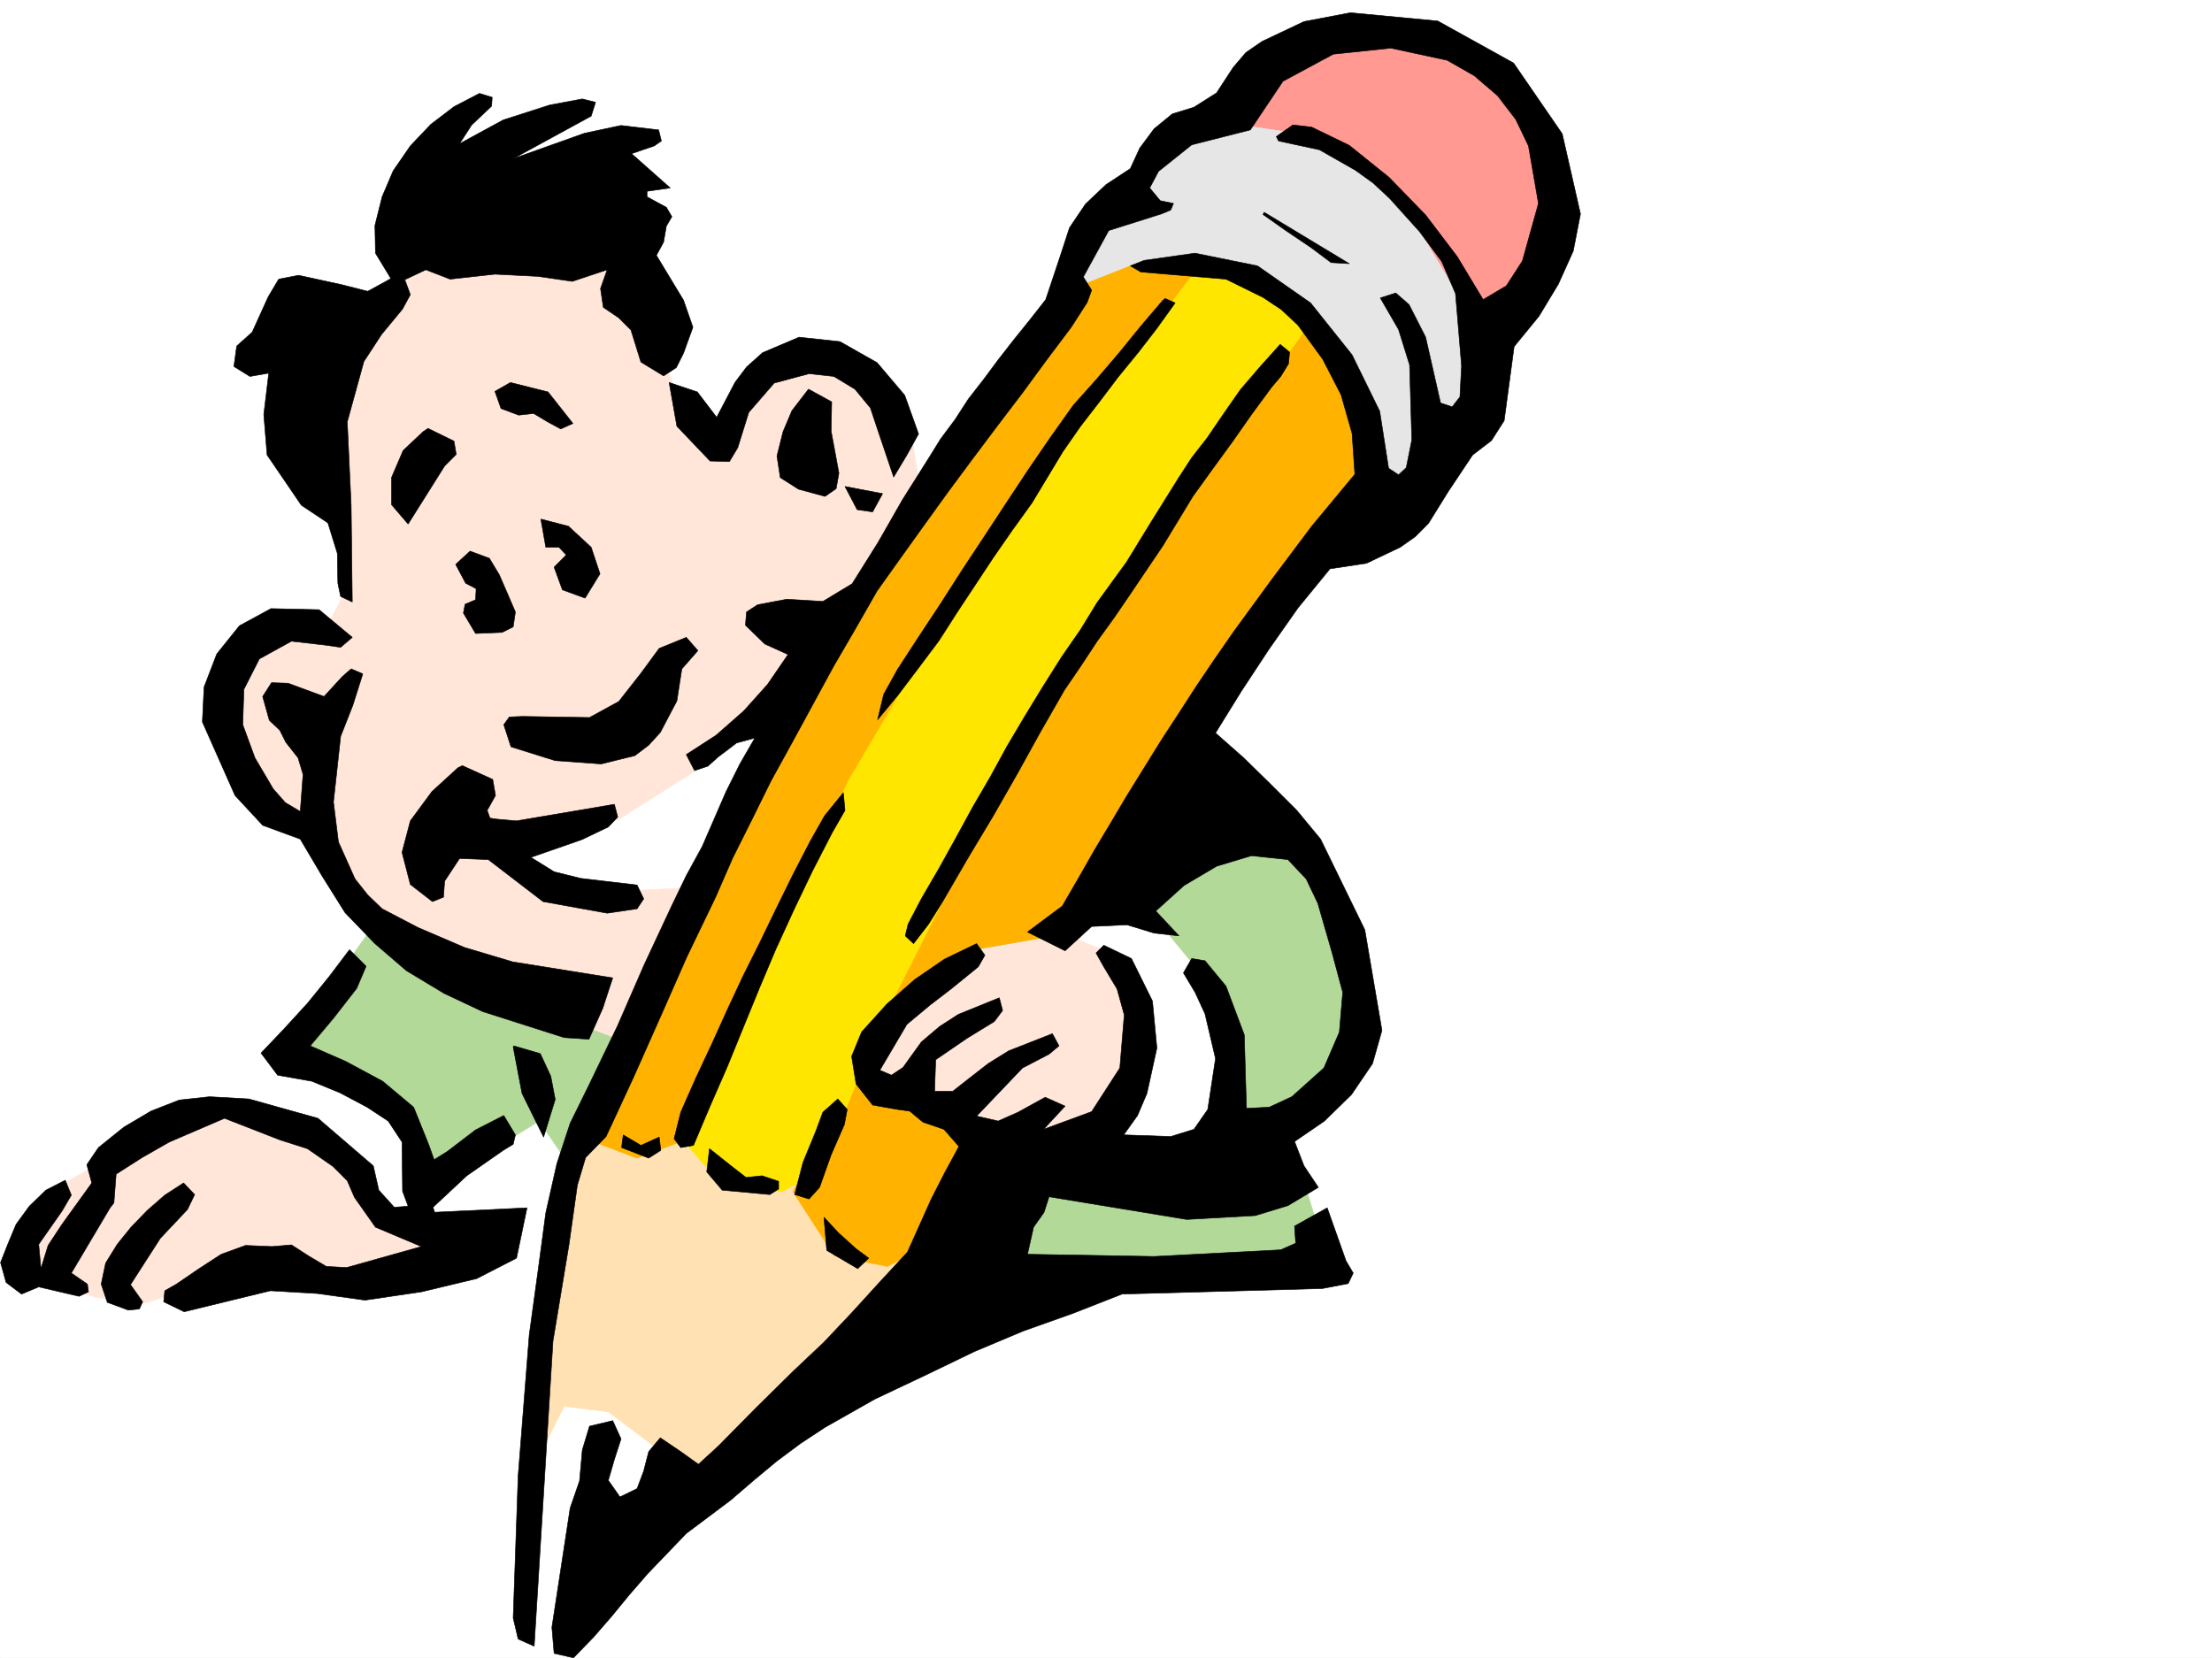 <svg xmlns="http://www.w3.org/2000/svg" width="2997.016" height="2246.659"><rect width="100%" height="100%" fill="#808080" stroke="none"/><defs><clipPath id="a"><path d="M0 0h2997v2244.137H0Zm0 0"/></clipPath></defs><path fill="#fff" d="M0 2246.297h2997.016V0H0Zm0 0"/><g clip-path="url(#a)" transform="translate(0 2.16)"><path fill="#fff" fill-rule="evenodd" stroke="#fff" stroke-linecap="square" stroke-linejoin="bevel" stroke-miterlimit="10" stroke-width=".743" d="M.742 2244.137h2995.531V-2.16H.743Zm0 0"/></g><path fill="#ff9991" fill-rule="evenodd" stroke="#ff9991" stroke-linecap="square" stroke-linejoin="bevel" stroke-miterlimit="10" stroke-width=".743" d="M1845.402 44.184 1712.777 81.64l-64.437 121.328 355.926 265.176 105.648-125.082-6.766-158.825-68.933-83.125-91.414-44.925zm0 0"/><path fill="#e6e6e6" fill-rule="evenodd" stroke="#e6e6e6" stroke-linecap="square" stroke-linejoin="bevel" stroke-miterlimit="10" stroke-width=".743" d="m1629.61 161.797 150.613 22.441 125.12 98.14 90.673 152.063 11.222 128.051-131.847 121.367-79.41-49.46-343.922-249.419 18.726-75.62 121.367-128.837zm0 0"/><path fill="#b3d999" fill-rule="evenodd" stroke="#b3d999" stroke-linecap="square" stroke-linejoin="bevel" stroke-miterlimit="10" stroke-width=".743" d="m510.996 1247.094-128.129 181.27 116.871 61.425 64.438 131.805 166.328-102.598 67.45 98.883 571.679 106.352 433.816-3.754-37.457-121.325-45.71-59.941 110.89-83.871 14.23-124.336-44.965-155.813-212.039-169.265zm0 0"/><path fill="#fff" fill-rule="evenodd" stroke="#fff" stroke-linecap="square" stroke-linejoin="bevel" stroke-miterlimit="10" stroke-width=".743" d="m639.871 1107.04 464.547-195.5-15.016 187.991-185.058 174.543-227.016-30.695Zm755.258 121.327 143.848-14.976 109.363 132.59 24.008 143.808-34.489 56.93-98.882 14.972-49.461-14.972 45.707-91.38-14.977-128.089-34.484-38.945-86.922-26.235zM280.23 1500.266l90.633-67.407 140.133 41.954 68.191 128.093-33.742 49.422-56.93-22.484-57.71-83.125zm0 0"/><path fill="#ffe6d9" fill-rule="evenodd" stroke="#ffe6d9" stroke-linecap="square" stroke-linejoin="bevel" stroke-miterlimit="10" stroke-width=".743" d="m280.23 1497.297-208.285 113.82-55.445 109.36 67.41 22.484 45.707 14.977 68.192 7.464 154.324-52.39 158.863 33.703 106.395-44.965-23.97-42.7-71.944-10.476-47.938-86.883-106.39-46.449zm1161.348-231.473-147.601 26.977-125.903 116.832 4.496 65.18 234.52 101.855 90.676-61.426 48.68-155.031-48.68-71.906zm-930.582-847.14L435.301 551.27l38.238 238.199-30.73 60.644-79.414-7.468-56.188 79.37 11.223 113.118 60.683 76.402 51.692 14.23 118.394 174.504 305.684 113.86 98.922-211.961-170.828 7.469-105.649-63.657 158.824-34.445 150.614-95.129 83.91-79.375 177.59-264.433-18.727-116.832-75.7-75.657-102.636 3.754-74.914 101.114-57.71-49.422-48.68-113.118-37.461-106.351-230.805 3.754-64.399 26.937zm0 0"/><path fill="#ffe1b3" fill-rule="evenodd" stroke="#ffe1b3" stroke-linecap="square" stroke-linejoin="bevel" stroke-miterlimit="10" stroke-width=".743" d="m772.5 1546.719-49.46 441.164 41.21-82.383 59.937 7.469 90.637 68.187 49.461 14.977 283.98-256.926-113.152-181.266-220.289-57.675zm0 0"/><path fill="#ffb300" fill-rule="evenodd" stroke="#ffb300" stroke-linecap="square" stroke-linejoin="bevel" stroke-miterlimit="10" stroke-width=".743" d="m1769.746 434.441-424.082 639.637-271.234 540.793 56.187 86.879 71.942 14.23 49.46-26.195L1338.902 1531l-158.824-59.941 4.496-46.45 63.692-71.906 82.425-68.152 133.368-22.48 388.109-608.946-18.73-150.535zm-321.441-41.211-286.957 419.465-212.04 370.746-158.081 358.782 71.906 26.976 71.945-26.976L1637.86 354.285l-102.636 4.496zm0 0"/><path fill="#ffe600" fill-rule="evenodd" stroke="#ffe600" stroke-linecap="square" stroke-linejoin="bevel" stroke-miterlimit="10" stroke-width=".743" d="m1629.61 354.285-290.708 382.75-189.558 321.324-222.516 488.36 52.43 59.902 79.453 8.25 53.176-27.723 79.41-196.242 185.844-366.996 207.543-321.32 185.062-257.672-59.941-63.652zm0 0"/><path fill-rule="evenodd" stroke="#000" stroke-linecap="square" stroke-linejoin="bevel" stroke-miterlimit="10" stroke-width=".743" d="m1829.684 17.242 118.355 11.223 102.68 56.93 65.922 95.875 24.71 108.617-9.738 50.168-20.215 44.925-26.234 43.438-33.703 41.21L2037.969 570l-17.242 26.98-25.454 19.47-32.96 49.425-26.981 43.438-17.984 17.988-20.254 14.23-45.668 21.7-49.465 7.507-43.477 53.176-38.945 55.445-37.457 56.891-35.23 56.93 38.203 33.703 35.972 35.23 35.97 35.934 32.218 38.941 59.941 122.852 23.227 136.304-12.746 44.965-28.465 41.953-36.715 35.934-40.469 27.723 12.746 32.96 19.473 29.208-41.215 24.71-44.18 13.489-92.902 5.242-186.586-30.734-6.726 20.996-14.23 20.215-8.25 36.714 171.57 2.973 171.57-8.992 20.254-8.953-1.524-23.227 44.223-24.71 25.492 71.906 9.735 16.46-6.766 14.231-35.188 6.727-271.238 7.507-66.703 26.196-67.41 23.968-65.961 27.723-65.18 31.473-69.676 32.96-67.449 38.204-32.96 21.7-32.22 23.968-30.69 25.492-32.22 27.684-59.941 44.964-52.473 54.664-24.71 28.465-23.97 29.207-24.75 28.465-26.937 27.723-26.238-5.984-3.008-35.231 24.75-161.793 12.707-36.676 3.754-41.957 9.734-32.215 31.477-7.468 11.223 24.71-8.957 27.723-8.25 28.465 15.718 22.442 23.227-11.223 8.992-23.969 6.766-26.195 15.718-18.73 27.72 18.73 23.968 17.203 27.723-25.453 50.203-50.95 51.691-50.906 40.469-38.199 38.199-40.469 37.5-41.171 37.457-40.47 32.219-71.905 17.984-35.192 19.473-35.973-20.254-23.222-28.465-9.738-17.984-14.973-16.461-2.23-33.746-5.981-22.442-28.465-6.023-37.46 13.492-32.962 34.484-38.199 37.457-32.961 40.47-27.723 43.44-20.957 11.223 15.72-8.996 15.718-35.93 29.246-29.25 22.441-31.472 26.239-36.676 62.168 15.719 6.726 15.715-10.48 24.75-34.446 24.715-20.996 25.492-16.465 55.441-22.48 4.5 17.242-11.262 14.977-36.714 22.48-42.7 29.211-1.484 42.695h24.71l20.997-16.5 26.941-20.957 27.723-17.242 59.195-23.226 8.993 16.5-13.489 11.222-35.972 18.727-62.168 65.18 29.207 6.726 26.98-11.965 36.715-20.254 26.977 12.004-29.207 31.438 65.18-23.969 38.202-59.16 5.98-71.902-9.734-35.192-17.988-29.988-10.476-18.692 10.476-10.515 37.457 17.984 28.504 57.672 5.984 63.656-13.488 61.426-12.75 29.95-18.726 26.238 63.691 2.226 31.477-9.734 18.73-26.942 10.477-68.933-14.23-60.645-13.49-29.207-15.718-26.234 11.219-19.473 17.988 3.012 28.465 34.445 24.75 65.922 2.973 99.59 30.73-1.488 30.734-14.23 43.438-38.946 21-48.68 4.496-53.918-14.273-53.176-19.473-67.445-15.715-32.926-24.754-26.234-49.422-5.238-47.23 14.23-44.184 26.2-38.203 34.484 31.438 33.703-33.703-3.754-36.715-11.219-47.938 2.227-35.972 32.96-50.946-25.452 47.192-35.23 21.742-37.458 21.738-38.2 22.445-37.417 21.739-36.715 23.226-37.46 23.223-37.458 23.969-36.676 23.226-35.972 24.75-36.676 25.453-36.715 26.239-35.969 26.234-35.933 26.98-35.973 26.938-35.934 29.25-35.23 29.207-35.188-3.754-55.406-14.976-52.433-24.711-47.934-33.743-46.453-22.445-20.957-24.75-16.5-50.203-24.711-115.383-9.734-14.234-8.254 18.73-7.465 68.934-9.738 84.687 17.203 71.907 50.207 56.187 70.379 37.457 76.402 12.004 77.144 13.488 8.993 10.48-9.735 7.509-37.46-3.012-101.856-14.977-47.934-24.71-42.699 20.956-6.723 17.989 15.715 22.48 44.184 20.215 89.148 15.758 5.239 10.48-13.489 2.227-41.953-8.211-98.101-18.727-43.442-29.992-40.43-40.469-44.964-22.48-20.957-23.969-17.243-48.68-27.722-55.445-11.965-3.008-5.984 22.48-15.754 25.454 3.007 50.95 24.711 53.956 43.442 49.461 50.949 42.7 56.184 35.226 58.418 31.477-18.73 21.699-33.704 21.742-77.887-13.492-77.926-17.242-35.933-24.711-32.219-31.477-26.98-36.715-20.957-76.398-16.461-77.926 8.21-68.191 36.715-44.223 65.922-79.414 20.215-44.965 35.934-11.965 22.484 14.235 17.242 17.984 3.754-3.754 8.953-12.746 5.278-71.16 22.445-34.488 62.91 11.261 17.988-6.02 16.5-21.702 33.704-33.743 44.925-32.96 44.926-33.704 44.223-33.707 44.926-32.218 43.441-32.961 45.707-32.22 44.926-31.472 44.183-29.992 52.434-29.207 50.203-28.465 52.395-27.723 50.945-28.464 51.691-25.493 51.692-26.234 52.43-23.227 53.18-38.945 80.894-35.969 81.64-35.972 80.899-37.457 80.86-27.723 28.464-11.223 37.457-11.261 80.156-21.739 131.063-25.453 413.484-21.742-9.738-6.723-28.465 6.723-192.527 15.016-190.965 13.449-98.14 8.996-67.407 15.012-66.668 17.988-54.66 25.453-51.692 38.98-80.898 35.934-82.383 37.461-80.156 19.508-40.43 21.703-39.722 32.219-74.137 18.726-37.457 20.254-35.188-24.75 6.723-24.71 18.73-14.235 12.747-17.984 5.98-11.223-21.738 40.43-26.196 37.496-32.96 32.219-35.934 27.722-40.469-31.476-14.234-26.235-25.453 1.485-17.985 15.015-9.738 39.688-7.508 48.718 3.012 39.684-23.969 35.23-56.187 32.961-57.672 34.489-54.66 17.203-27.723 19.512-26.195 17.984-27.723 20.957-26.98 19.473-26.196 20.996-26.98 21.742-26.938 21.7-27.722 20.995-62.914 11.223-34.485 21.738-32.18 27.723-26.238 32.96-21.699 12.747-27.723 19.473-26.234 24.71-20.215 29.247-8.992 30.695-19.473 22.48-34.449 17.243-20.21 21.742-14.977 56.93-26.981zM649.605 126.566l17.247 5.278-.782 11.965-26.941 25.457-16.5 25.492 59.195-32.219 62.953-20.215 44.184-8.25 17.984 4.496-5.98 18.73-105.649 57.673 96.653-34.45 49.426-10.515 50.984 6.02 3.715 14.976-9.735 6.726-30.695 10.477 52.434 46.453-31.477 4.496v7.508l26.238 14.23 7.47 12.708-7.47 12.746-3.754 21.703-9.738 17.984 36.715 60.684 12.75 36.715-12.75 35.191-9.734 19.469-17.243 11.222-30.734-18.73-13.488-43.438-16.461-16.46-20.996-14.235L813.672 391l8.992-25.492-47.195 15.758-46.45-6.766-58.453-2.973-60.683 6.727-32.961-12.746-28.465 13.488 7.508 20.215-10.52 19.473-28.465 34.484-23.968 36.676-22.48 81.64 5.238 113.118 1.523 131.062-15.758-7.469-3.754-17.984-.742-40.469-12.746-41.172-35.934-23.968-46.488-68.153-4.457-54.699 6.723-56.148-25.492 4.457-21.7-13.45 3.754-27.722 20.957-18.727 21.739-47.937 14.234-23.97 26.976-5.237 58.418 12.746 35.227 8.953 31.477-17.203-20.997-34.45-.742-37.457 9.735-38.94 15.015-35.231 23.227-33.704 27.719-29.21 31.437-23.965zm0 0"/><path fill-rule="evenodd" stroke="#000" stroke-linecap="square" stroke-linejoin="bevel" stroke-miterlimit="10" stroke-width=".743" d="m1712.777 287.621 115.383 69.676-24.71-1.527-26.981-20.215-34.446-23.223-30.734-21.703zM1578.664 404.45l13.488 6.023-24.71 34.445-25.493 32.96-26.941 32.962-25.492 33.707-25.457 32.96-24.004 34.446-41.957 69.637-26.977 37.46-25.457 36.716-24.75 37.457-24.71 37.418-23.97 37.457-26.976 35.972-27.723 36.676-28.465 34.484 8.25-34.484 18.73-33.703 29.208-44.926 29.207-44.183 29.246-45.707 29.207-44.184 29.992-45.707 29.207-44.184 30.73-44.925 31.438-44.184 31.477-35.23 30.73-35.934 29.211-35.969 29.988-35.191zm-495.984 52.433 55.441 6.023 50.207 28.465 37.457 44.184 18.73 52.43-15.757 28.464-17.95 29.953-20.996-62.172-10.476-31.472-21-25.453-28.465-17.246-33.703-3.715-47.23 12.707-34.45 39.726-14.976 47.938-11.258 18.73-26.2-.785-44.964-47.152-10.477-59.2 38.2 12.747 26.234 34.449 24.71-47.195 15.72-20.957 21.742-19.473zm651.836 9.738 12.746 10.516-1.485 15.718-10.52 17.204-12.706 15.015-26.98 36.676-26.235 37.457-26.238 35.973-26.938 37.418-40.469 66.668-21.738 32.214-21.742 32.22-22.48 32.96-23.227 32.18-21.7 32.96-22.484 32.966-32.218 56.183-31.477 56.93-32.96 57.672-33.704 56.148-35.23 60.684-18.727 29.953-20.254 26.234-11.223-10.48 3.754-15.754 17.985-34.45 23.968-41.171 23.227-41.953 22.484-41.211 23.965-41.176 22.485-41.21 23.968-40.43 24.711-40.47 25.492-40.425 25.493-36.715 22.445-36.719 39.727-54.66 34.445-56.187 35.972-57.672 17.985-27.723 21-26.937 22.48-32.961 22.446-32.22 26.976-31.437zM691.562 518.309l50.946 12.746 33.707 42.699-16.461 7.469-17.988-9.739-18.727-11.218-20.254 2.226-23.969-8.953-8.25-23.226zm0 0"/><path fill-rule="evenodd" stroke="#000" stroke-linecap="square" stroke-linejoin="bevel" stroke-miterlimit="10" stroke-width=".743" d="m1095.426 527.305 31.437 17.242-.746 39.683 10.52 56.93-3.754 20.961-15.016 10.477-35.93-9.735-24.75-15.718-4.5-29.208 8.25-32.96 12.004-28.465zM579.93 580.48l35.191 17.243 3.012 17.984-15.719 15.719-49.46 78.629-22.485-26.196v-36.714l15.719-36.715 26.98-25.453zm564.918 78.668 50.949 9.735-13.492 24.71-20.957-3.007zm-412.075 44.184 37.457 9.734 30.735 28.465 11.965 35.934-20.215 32.96-30.735-11.222-11.222-30.73 16.46-16.461-9.734-10.48H739.5zM636.86 746.77l26.238 9.738 13.488 22.48 21.7 50.168-2.97 20.215-14.976 7.504-35.973 1.488-16.5-27.722 2.27-11.965 14.23-5.98.742-15.016-14.23-7.47-13.488-25.452zm-269.712 77.89 65.18 1.485 44.965 37.457-15.758 13.488-20.957-3.008-45.707-5.242-43.48 23.969-20.957 41.21-1.524 47.938 16.5 44.926 24.711 41.953 16.5 18.73 20.215 11.965 3.754-50.164-6.727-22.484-16.5-20.957-8.25-16.461-14.23-13.488-8.996-32.22 12.004-18.73 22.484.743 48.68 17.988 24.75-26.98L475.77 906.3l15.757 6.761-13.492 42.66-16.5 41.954-9.734 89.148 6.726 53.918 22.48 50.203 17.243 21.703 19.473 18.727 48.718 25.457 62.914 26.977 65.22 19.472 135.597 21.738-13.488 41.172-18.73 41.957-33.704-2.27-110.145-35.187-52.472-24.71-50.95-30.696-42.695-36.715-40.468-41.953-31.438-50.168-29.246-49.46-50.95-18.727-37.456-40.43-44.223-99.629 2.27-47.191 17.242-44.926 30.695-38.203zm562.688 38.942 15.719 17.984-21.739 24.715-6.726 43.437-22.48 42.7-15.72 17.242-18.73 14.23-45.707 11.223-62.207-4.496-59.941-18.73-9.735-29.95 7.504-10.477 17.988-.746 90.633 1.489 39.727-21.743 29.95-38.199 24.75-33.703zm0 0"/><path fill-rule="evenodd" stroke="#000" stroke-linecap="square" stroke-linejoin="bevel" stroke-miterlimit="10" stroke-width=".743" d="m626.383 1037.402 41.21 18.688 3.755 21.742-11.262 20.215 3.754 10.476 10.48 1.528 25.492 2.226 132.626-22.48 4.496 17.242-12.747 13.488-35.968 17.203-68.934 23.97 31.473 19.51 35.972 8.954 76.403 8.992 8.992 18.73-8.992 13.489-40.469 5.984-86.879-15.718-74.215-56.93-38.941-1.484-20.215 30.691-1.523 21.742-14.977 5.98-29.95-23.226-11.26-43.438 11.26-42.699 29.208-39.687 35.226-32.219zm516.238 36.676 2.227 23.969-17.203 29.95-26.98 52.433-24.75 51.691-24.712 53.918-22.48 53.215-21.742 53.176-21.7 53.175-23.226 53.176-22.48 53.176-17.247 3.012-8.992-12.004 8.992-35.934 20.215-45.707 21.742-46.453 20.996-46.41 21.7-46.45 22.484-44.925 22.48-46.453 22.485-45.707 23.226-44.926 19.469-34.45zM473.54 1286.82l22.483 22.442-12.746 29.992-31.476 40.43-31.477 37.457 47.977 20.957 50.164 26.98 41.996 35.188 20.215 50.207 7.504 20.957 17.949-11.223L644.367 1531l38.203-19.512 15.715 26.239-2.969 12.746-13.492 8.21-49.46 34.485-45.708 42.66 2.27 6.762 125.117-5.98-14.23 68.152-53.958 27.719-74.918 17.949-76.44 11.261-64.434-8.996-63.696-3.754-116.87 28.465-27.724-13.488 1.489-14.977 15.758-8.992 30.69-20.957 29.993-19.472 32.961-12.004 35.973 1.527 26.234-2.27 23.227 14.977 23.968 14.23 27.72 1.489 101.152-28.426-62.208-26.238-28.464-40.43-9.735-22.48-19.472-19.473-34.489-23.969-37.457-12.004-74.914-29.207-74.918 32.219-36.715 20.957-35.226 22.484-3.012 38.942-5.238 6.765-52.434 88.368 21.739 14.972 1.484 10.48-12.746 6.02-54.7-12.746-23.226 9.738-20.957-15.718-7.508-26.98 9.738-24.712 11.258-26.98 17.989-24.711 22.441-21.7 26.238-13.488 8.25 20.215-12.746 21.739-31.476 44.925 3.011 32.961 9.735-31.476 18.73-28.465 40.469-56.145-6.727-24.75 15.72-23.187 34.444-27.723 36.715-21.738 38.242-14.977 41.211-4.496 53.176 3.012 93.645 26.195 74.953 64.438 7.469 32.96 20.996 23.188 18.73-1.488-7.508-20.215-.742-66.664-18.73-28.465-28.465-18.73-36.715-19.47-38.2-15.718-46.452-8.25-22.48-29.953 30.69-32.219 32.22-35.187 29.245-35.973zm222.519 130.32 35.972 10.481 14.23 30.691 5.985 31.477-15.719 50.945-29.246-59.195-11.965-62.914zm439.054 71.907 12.746 14.23-3.753 20.215-17.989 41.211-15.715 44.184-14.234 15.719-19.473-5.985 11.223-43.437 17.242-41.957 9.738-26.196zm-290.711 48.68 23.97 14.23 24.75-11.223 2.23 17.95-16.461 10.515-36.715-14.23zm116.871 18.726 33 26.2 16.461 12.745 21.739-2.23 22.484 7.469v10.48l-12.004 7.504-64.437-5.98-20.957-24.75zm0 0"/><path fill-rule="evenodd" stroke="#000" stroke-linecap="square" stroke-linejoin="bevel" stroke-miterlimit="10" stroke-width=".743" d="m248.754 1602.906 14.976 15.715-9.738 20.215-36.715 38.945-40.468 62.91 16.5 23.227-4.497 9.738-14.972 1.524-28.465-10.52-8.25-24.71 5.98-28.466 15.72-25.453 18.769-23.226 21.699-22.48 23.969-20.958zm867.629 46.41 19.473 20.996 24.007 21.7 17.203 12.75-14.976 14.23-41.953-24.71zm0 0"/></svg>
